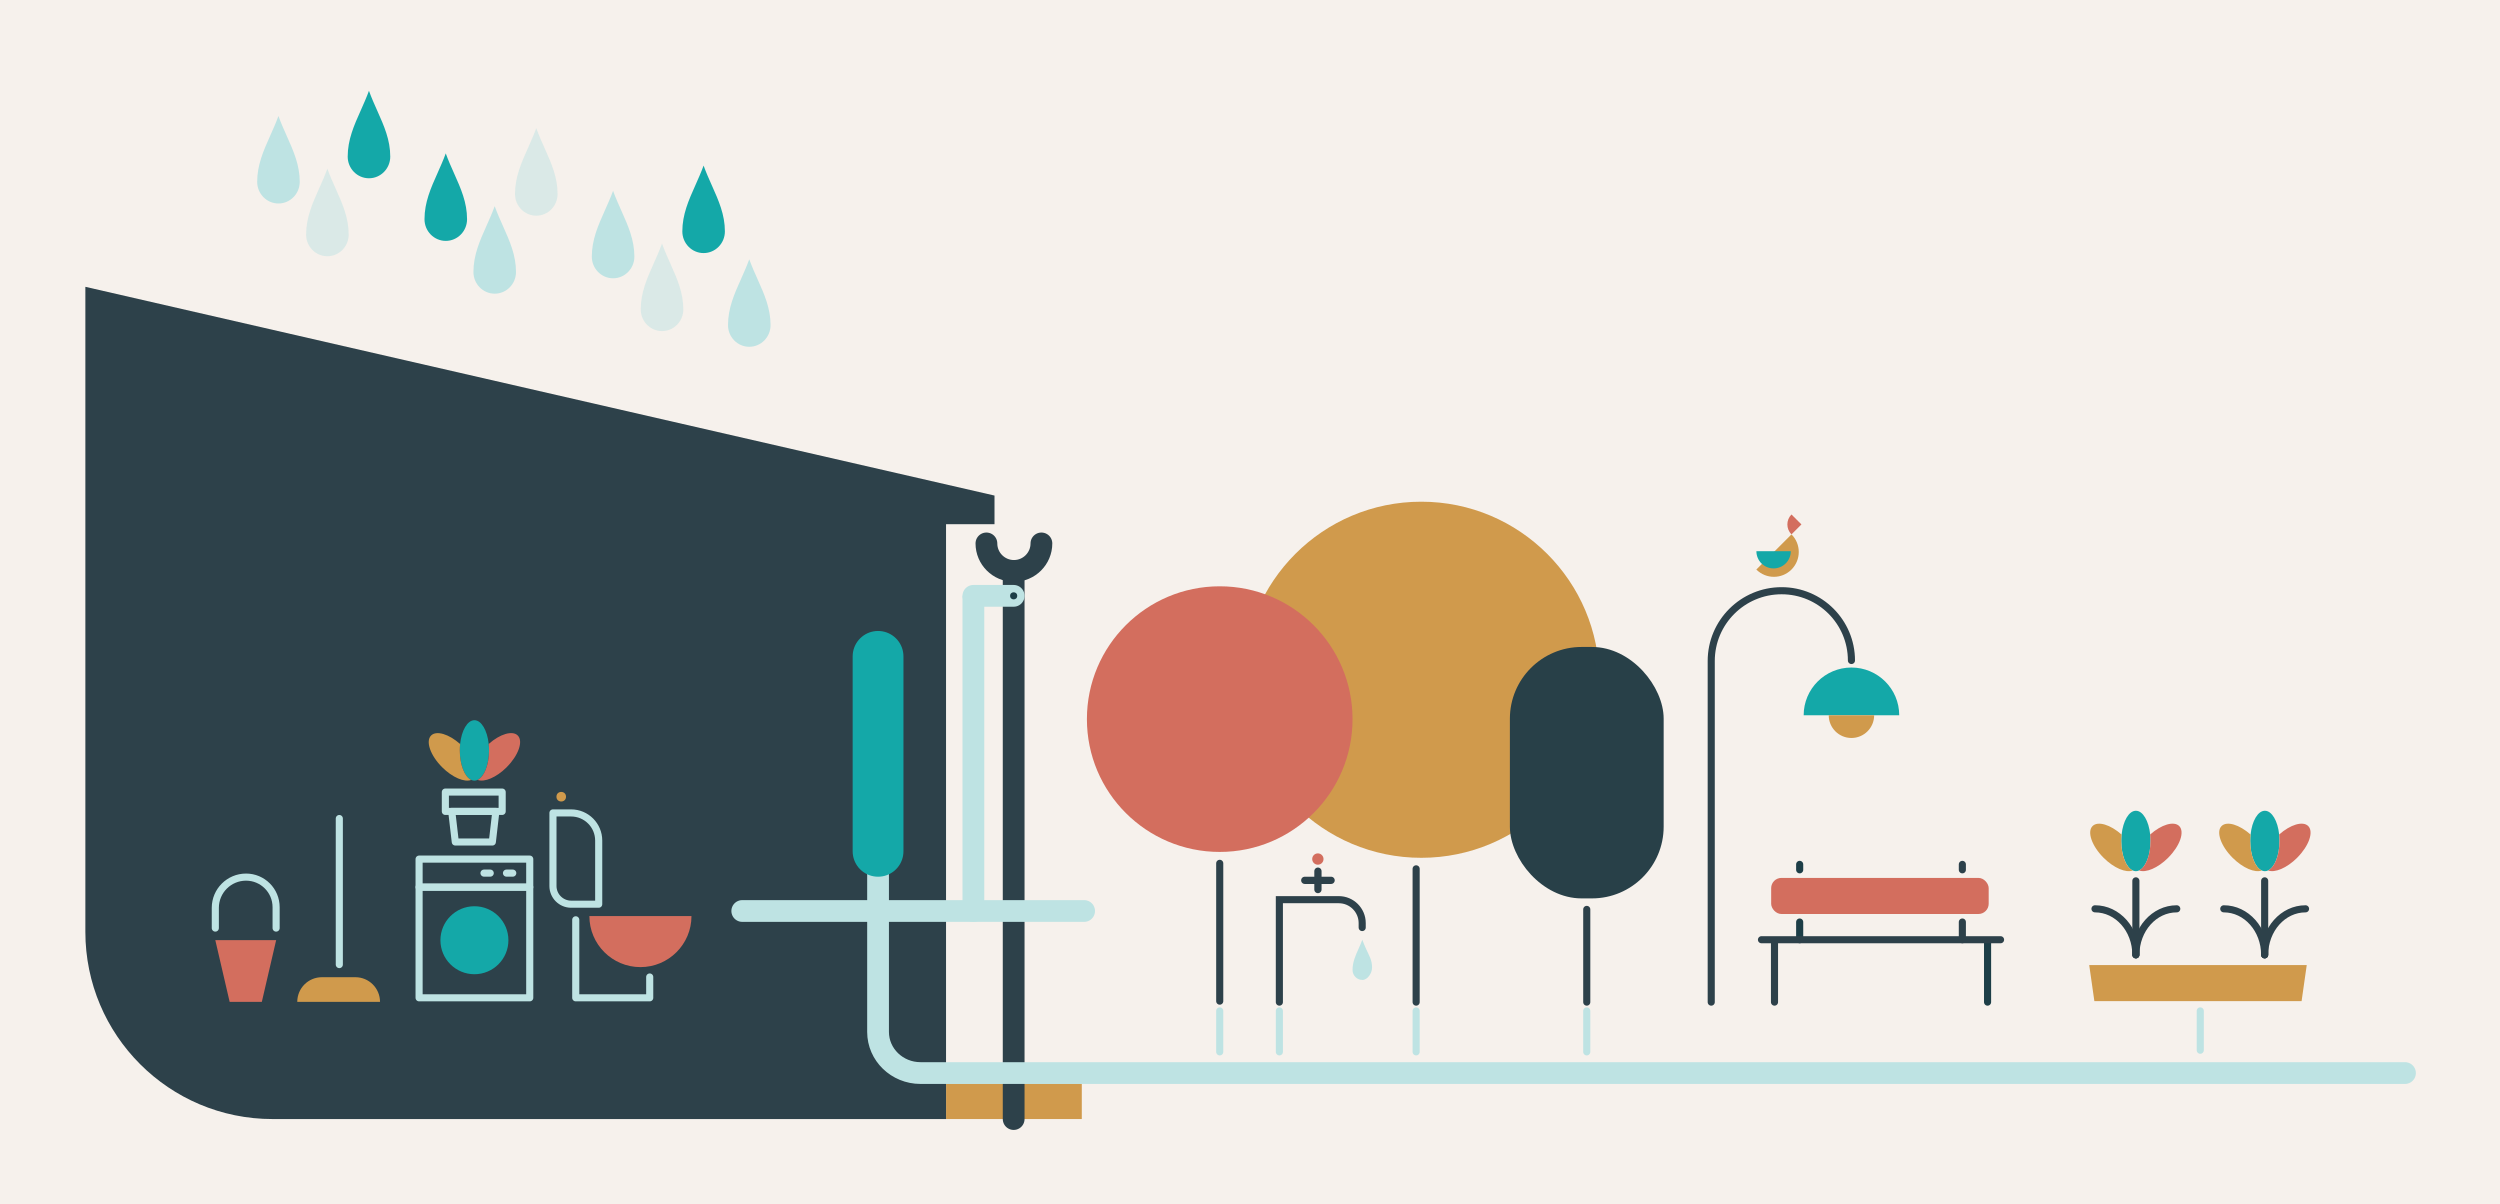 <svg xmlns="http://www.w3.org/2000/svg" xmlns:xlink="http://www.w3.org/1999/xlink" id="Calque_2" data-name="Calque 2" viewBox="0 0 689.11 332"><defs><style>      .cls-1 {        fill: #d36e5e;      }      .cls-2, .cls-3 {        fill: #bee3e3;      }      .cls-4, .cls-5, .cls-6, .cls-7, .cls-8, .cls-9, .cls-10, .cls-11, .cls-12, .cls-13, .cls-14 {        stroke-linecap: round;      }      .cls-4, .cls-5, .cls-6, .cls-8, .cls-10, .cls-12 {        stroke: #2d414a;      }      .cls-4, .cls-6, .cls-15 {        fill: #d09a4c;      }      .cls-4, .cls-7, .cls-10, .cls-12, .cls-13 {        stroke-width: 1.96px;      }      .cls-5, .cls-6 {        stroke-width: 6px;      }      .cls-5, .cls-7, .cls-8, .cls-9, .cls-10, .cls-11, .cls-13, .cls-14 {        fill: none;      }      .cls-16 {        fill: #1d3e47;      }      .cls-17 {        fill: #14a8a8;      }      .cls-18 {        fill: #284048;      }      .cls-19 {        fill: #14a8a8;      }      .cls-7 {        stroke: #1d3e47;      }      .cls-8 {        stroke-width: 2px;      }      .cls-20 {        fill: #2d414a;      }      .cls-9 {        stroke: #bee3e3;        stroke-linejoin: round;        stroke-width: 1.96px;      }      .cls-3 {        opacity: .5;      }      .cls-11 {        stroke: #14a8a8;        stroke-width: 14px;      }      .cls-12 {        fill: #fff;      }      .cls-13, .cls-14 {        stroke: #bee3e3;      }      .cls-21 {        fill: #d09a4c;      }      .cls-14 {        stroke-width: 6px;      }      .cls-22 {        fill: #f6f1ec;      }    </style><symbol id="Nouveau_symbole_2" data-name="Nouveau symbole 2" viewBox="0 0 132.23 77.64"><g><g><g><path class="cls-17" d="M76.43,8.33c0,3.98-1.35,7.31-3.16,8.13-.28.13-.57.2-.87.2s-.59-.07-.87-.2c-1.81-.82-3.16-4.15-3.16-8.13,0-.61.03-1.2.09-1.77.39-3.75,2.01-6.56,3.94-6.56s3.55,2.81,3.94,6.56c.06.57.09,1.16.09,1.77Z"></path><path class="cls-1" d="M81.3,12.96c-2.84,2.83-6.18,4.23-8.03,3.49,1.81-.82,3.16-4.15,3.16-8.13,0-.61-.03-1.2-.09-1.77,3.08-2.74,6.54-3.79,8-2.34,1.58,1.58.21,5.49-3.04,8.74Z"></path><path class="cls-21" d="M71.53,16.46c-1.85.73-5.19-.66-8.03-3.5-3.25-3.25-4.61-7.17-3.04-8.74,1.46-1.46,4.91-.4,8,2.34-.06.57-.09,1.16-.09,1.77,0,3.98,1.35,7.31,3.16,8.13Z"></path></g><g><rect class="cls-9" x="64.39" y="19.81" width="15.66" height="5.33"></rect><polygon class="cls-9" points="78.31 25.14 77.34 33.57 67.13 33.57 66.15 25.14 78.31 25.14"></polygon></g></g><rect class="cls-9" x="57.15" y="46.02" width="30.5" height="30.5"></rect><rect class="cls-9" x="57.15" y="38.29" width="30.5" height="7.73"></rect><circle class="cls-17" cx="72.4" cy="60.65" r="9.37"></circle><g><line class="cls-9" x1="75.04" y1="42.15" x2="76.76" y2="42.15"></line><line class="cls-9" x1="81.24" y1="42.15" x2="82.97" y2="42.15"></line></g><g><polygon class="cls-1" points="13.8 77.64 4.93 77.64 .98 60.63 17.75 60.63 13.8 77.64"></polygon><path class="cls-9" d="M.98,57.3v-5.58c0-4.68,3.79-8.47,8.47-8.47h0c4.58,0,8.29,3.71,8.29,8.29v5.76"></path></g><g><line class="cls-9" x1="35.16" y1="27.1" x2="35.16" y2="67.36"></line><path class="cls-21" d="M23.57,77.64h22.81c0-3.76-3.04-6.8-6.8-6.8h-9.21c-3.76,0-6.8,3.04-6.8,6.8h0Z"></path></g><g><path class="cls-9" d="M120.72,70.78"></path><polyline class="cls-9" points="120.72 70.78 120.72 76.52 100.33 76.52 100.33 55.02"></polyline><path class="cls-1" d="M132.23,53.99c0,7.77-6.3,14.07-14.07,14.07s-14.07-6.3-14.07-14.07h28.13Z"></path><path class="cls-9" d="M106.65,50.72h-7.58c-2.77,0-5.02-2.25-5.02-5.02v-20.14h4.99c4.21,0,7.62,3.41,7.62,7.62v17.54Z"></path><circle class="cls-21" cx="96.33" cy="21.09" r="1.32"></circle></g></g></symbol></defs><rect class="cls-22" width="689.11" height="332"></rect><g><path class="cls-5" d="M287.06,149.79c0,4.19-3.4,7.58-7.58,7.58s-7.58-3.4-7.58-7.58"></path><rect class="cls-15" x="260.78" y="298.68" width="37.41" height="9.78"></rect><line class="cls-6" x1="279.41" y1="157.38" x2="279.41" y2="308.46"></line><path class="cls-20" d="M274.14,136.6L23.53,79.06v177.8c0,28.5,23.1,51.6,51.6,51.6h185.64v-163.97h13.36s0-7.89,0-7.89Z"></path><g><path class="cls-2" d="M76.75,56.09c-3.23,0-5.86-2.68-5.86-5.97,0-4.68,1.75-8.61,3.61-12.76.77-1.74,1.57-3.51,2.25-5.39.7,1.95,1.52,3.78,2.32,5.57,1.83,4.09,3.55,7.95,3.55,12.58,0,3.29-2.63,5.97-5.86,5.97Z"></path><path class="cls-3" d="M90.24,70.63c-3.23,0-5.86-2.68-5.86-5.97,0-4.68,1.75-8.61,3.61-12.76.77-1.74,1.57-3.51,2.25-5.39.7,1.95,1.52,3.78,2.32,5.57,1.83,4.09,3.55,7.95,3.55,12.58,0,3.29-2.63,5.97-5.86,5.97Z"></path><path class="cls-19" d="M101.7,49.14c-3.23,0-5.86-2.68-5.86-5.97,0-4.68,1.75-8.61,3.61-12.76.77-1.74,1.57-3.51,2.25-5.39.7,1.95,1.52,3.78,2.32,5.57,1.83,4.09,3.55,7.95,3.55,12.58,0,3.29-2.63,5.97-5.86,5.97Z"></path><path class="cls-19" d="M122.87,66.4c-3.23,0-5.86-2.68-5.86-5.97,0-4.68,1.75-8.61,3.61-12.76.77-1.74,1.57-3.51,2.25-5.39.7,1.95,1.52,3.78,2.32,5.57,1.83,4.09,3.55,7.95,3.55,12.58,0,3.29-2.63,5.97-5.86,5.97Z"></path><path class="cls-2" d="M136.36,80.95c-3.23,0-5.86-2.68-5.86-5.97,0-4.68,1.75-8.61,3.61-12.76.77-1.74,1.57-3.51,2.25-5.39.7,1.95,1.52,3.78,2.32,5.57,1.83,4.09,3.55,7.95,3.55,12.58,0,3.29-2.63,5.97-5.86,5.97Z"></path><path class="cls-3" d="M147.82,59.45c-3.23,0-5.86-2.68-5.86-5.97,0-4.68,1.75-8.61,3.61-12.76.77-1.74,1.57-3.51,2.25-5.39.7,1.95,1.52,3.78,2.32,5.57,1.83,4.09,3.55,7.95,3.55,12.58,0,3.29-2.63,5.97-5.86,5.97Z"></path><path class="cls-2" d="M168.99,76.71c-3.23,0-5.86-2.68-5.86-5.97,0-4.68,1.75-8.61,3.61-12.76.77-1.74,1.57-3.51,2.25-5.39.7,1.95,1.52,3.78,2.32,5.57,1.83,4.09,3.55,7.95,3.55,12.58,0,3.29-2.63,5.97-5.86,5.97Z"></path><path class="cls-3" d="M182.48,91.26c-3.23,0-5.86-2.68-5.86-5.97,0-4.68,1.75-8.61,3.61-12.76.77-1.74,1.57-3.51,2.25-5.39.7,1.95,1.52,3.78,2.32,5.57,1.83,4.09,3.55,7.95,3.55,12.58,0,3.29-2.63,5.97-5.86,5.97Z"></path><path class="cls-19" d="M193.94,69.76c-3.23,0-5.86-2.68-5.86-5.97,0-4.68,1.75-8.61,3.61-12.76.77-1.74,1.57-3.51,2.25-5.39.7,1.95,1.52,3.78,2.32,5.57,1.83,4.09,3.55,7.95,3.55,12.58,0,3.29-2.63,5.97-5.86,5.97Z"></path><path class="cls-2" d="M206.53,95.59c-3.23,0-5.86-2.68-5.86-5.97,0-4.68,1.75-8.61,3.61-12.76.77-1.74,1.57-3.51,2.25-5.39.7,1.95,1.52,3.78,2.32,5.57,1.83,4.09,3.55,7.95,3.55,12.58,0,3.29-2.63,5.97-5.86,5.97Z"></path></g><use width="132.23" height="77.64" transform="translate(58.37 198.52)" xlink:href="#Nouveau_symbole_2"></use><line class="cls-13" x1="606.49" y1="289.49" x2="606.49" y2="278.65"></line><g><line class="cls-13" x1="390.35" y1="289.94" x2="390.35" y2="278.65"></line><circle class="cls-15" cx="391.77" cy="187.37" r="49.08"></circle><line class="cls-4" x1="390.35" y1="276.23" x2="390.35" y2="239.49"></line></g><g><line class="cls-13" x1="336.21" y1="289.94" x2="336.21" y2="278.65"></line><polyline class="cls-10" points="336.21 275.96 336.21 253.34 336.21 237.97"></polyline><circle class="cls-1" cx="336.21" cy="198.22" r="36.61"></circle></g><g><line class="cls-13" x1="437.38" y1="289.94" x2="437.38" y2="278.65"></line><rect class="cls-18" x="416.19" y="178.33" width="42.39" height="69.31" rx="19.78" ry="19.78"></rect><line class="cls-12" x1="437.38" y1="250.67" x2="437.38" y2="276.23"></line></g><line class="cls-7" x1="547.86" y1="259.62" x2="547.86" y2="276.23"></line><line class="cls-10" x1="489.13" y1="276.23" x2="489.13" y2="259.62"></line><line class="cls-7" x1="496.07" y1="254.15" x2="496.07" y2="259.03"></line><line class="cls-10" x1="540.91" y1="254.15" x2="540.91" y2="259.03"></line><line class="cls-7" x1="496.07" y1="238.26" x2="496.07" y2="239.76"></line><line class="cls-10" x1="540.91" y1="238.26" x2="540.91" y2="239.76"></line><line class="cls-10" x1="485.54" y1="259.03" x2="551.44" y2="259.03"></line><rect class="cls-1" x="488.21" y="241.99" width="59.96" height="9.95" rx="2.83" ry="2.83"></rect><polygon class="cls-21" points="634.42 275.96 577.3 275.96 575.88 266.01 635.84 266.01 634.42 275.96"></polygon><path class="cls-10" d="M588.74,263.19c0-7.01,5.04-12.68,11.27-12.68"></path><path class="cls-10" d="M588.74,263.19c0-7.01-5.04-12.68-11.27-12.68"></path><line class="cls-10" x1="588.74" y1="242.8" x2="588.74" y2="263.19"></line><path class="cls-10" d="M624.24,263.19c0-7.01,5.04-12.68,11.27-12.68"></path><path class="cls-10" d="M624.24,263.19c0-7.01-5.04-12.68-11.27-12.68"></path><g><path class="cls-17" d="M628.33,231.81c0,3.98-1.35,7.31-3.16,8.13-.28.13-.57.2-.87.2s-.59-.07-.87-.2c-1.81-.82-3.16-4.15-3.16-8.13,0-.61.03-1.2.09-1.77.39-3.75,2.01-6.56,3.94-6.56s3.55,2.81,3.94,6.56c.06.57.09,1.16.09,1.77Z"></path><path class="cls-1" d="M633.2,236.44c-2.84,2.83-6.18,4.23-8.03,3.49,1.81-.82,3.16-4.15,3.16-8.13,0-.61-.03-1.2-.09-1.77,3.08-2.74,6.54-3.79,8-2.34,1.58,1.58.21,5.49-3.04,8.74Z"></path><path class="cls-21" d="M623.43,239.94c-1.85.73-5.19-.66-8.03-3.5-3.25-3.25-4.61-7.17-3.04-8.74,1.46-1.46,4.91-.4,8,2.34-.06.57-.09,1.16-.09,1.77,0,3.98,1.35,7.31,3.16,8.13Z"></path></g><line class="cls-10" x1="624.24" y1="242.8" x2="624.24" y2="263.19"></line><path class="cls-10" d="M510.34,182.06c0-10.62-8.62-19.23-19.25-19.23h0c-10.71,0-19.4,8.67-19.4,19.37v94.03"></path><path class="cls-17" d="M497.17,197.16c0-7.27,5.9-13.16,13.17-13.16s13.17,5.89,13.17,13.16h-26.35Z"></path><path class="cls-15" d="M516.6,197.16c0,3.45-2.8,6.26-6.26,6.26s-6.26-2.8-6.26-6.26"></path><polyline class="cls-14" points="268.31 164.24 268.31 164.15 268.31 251.11 268.31 251.11"></polyline><g><path class="cls-21" d="M484.12,156.99c2.68,2.68,7.02,2.68,9.69,0,2.68-2.68,2.68-7.02,0-9.69l-9.69,9.69Z"></path><path class="cls-17" d="M484.14,151.94c0,2.62,2.12,4.74,4.74,4.74s4.74-2.12,4.74-4.74h-9.49Z"></path><path class="cls-1" d="M496.55,144.56l-2.74,2.74c-1.51-1.51-1.51-3.97,0-5.49l2.74,2.74Z"></path></g><g><path class="cls-17" d="M592.78,231.81c0,3.98-1.35,7.31-3.16,8.13-.28.13-.57.2-.87.2s-.59-.07-.87-.2c-1.81-.82-3.16-4.15-3.16-8.13,0-.61.03-1.2.09-1.77.39-3.75,2.01-6.56,3.94-6.56s3.55,2.81,3.94,6.56c.06.57.09,1.16.09,1.77Z"></path><path class="cls-1" d="M597.64,236.44c-2.84,2.83-6.18,4.23-8.03,3.49,1.81-.82,3.16-4.15,3.16-8.13,0-.61-.03-1.2-.09-1.77,3.08-2.74,6.54-3.79,8-2.34,1.58,1.58.21,5.49-3.04,8.74Z"></path><path class="cls-21" d="M587.87,239.94c-1.85.73-5.19-.66-8.03-3.5-3.25-3.25-4.61-7.17-3.04-8.74,1.46-1.46,4.91-.4,8,2.34-.06.57-.09,1.16-.09,1.77,0,3.98,1.35,7.31,3.16,8.13Z"></path></g><g><line class="cls-13" x1="352.65" y1="289.94" x2="352.65" y2="278.65"></line><line class="cls-8" x1="363.28" y1="240.13" x2="363.28" y2="245.2"></line><path class="cls-10" d="M375.48,255.67v-1.23c0-3.56-2.89-6.45-6.46-6.45h-16.37v28.24"></path><line class="cls-8" x1="366.91" y1="242.66" x2="359.65" y2="242.66"></line><path class="cls-2" d="M375.51,270.11c-1.48,0-2.69-1.23-2.69-2.74,0-2.15.8-3.95,1.66-5.86.36-.8.72-1.61,1.03-2.47.32.9.7,1.74,1.06,2.56.84,1.88,1.63,2.98,1.63,5.11,0,1.51-1.21,3.41-2.69,3.41Z"></path><circle class="cls-1" cx="363.26" cy="236.79" r="1.56"></circle></g><line class="cls-14" x1="279.41" y1="164.24" x2="268.31" y2="164.24"></line><circle class="cls-16" cx="279.41" cy="164.24" r=".98"></circle><line class="cls-14" x1="242.03" y1="251.11" x2="204.6" y2="251.11"></line><line class="cls-14" x1="298.83" y1="251.11" x2="242.96" y2="251.11"></line><path class="cls-14" d="M242.03,239.49v44.95c0,6.26,5.24,11.34,11.7,11.34h409.19"></path><line class="cls-11" x1="242.03" y1="180.92" x2="242.03" y2="234.66"></line></g></svg>